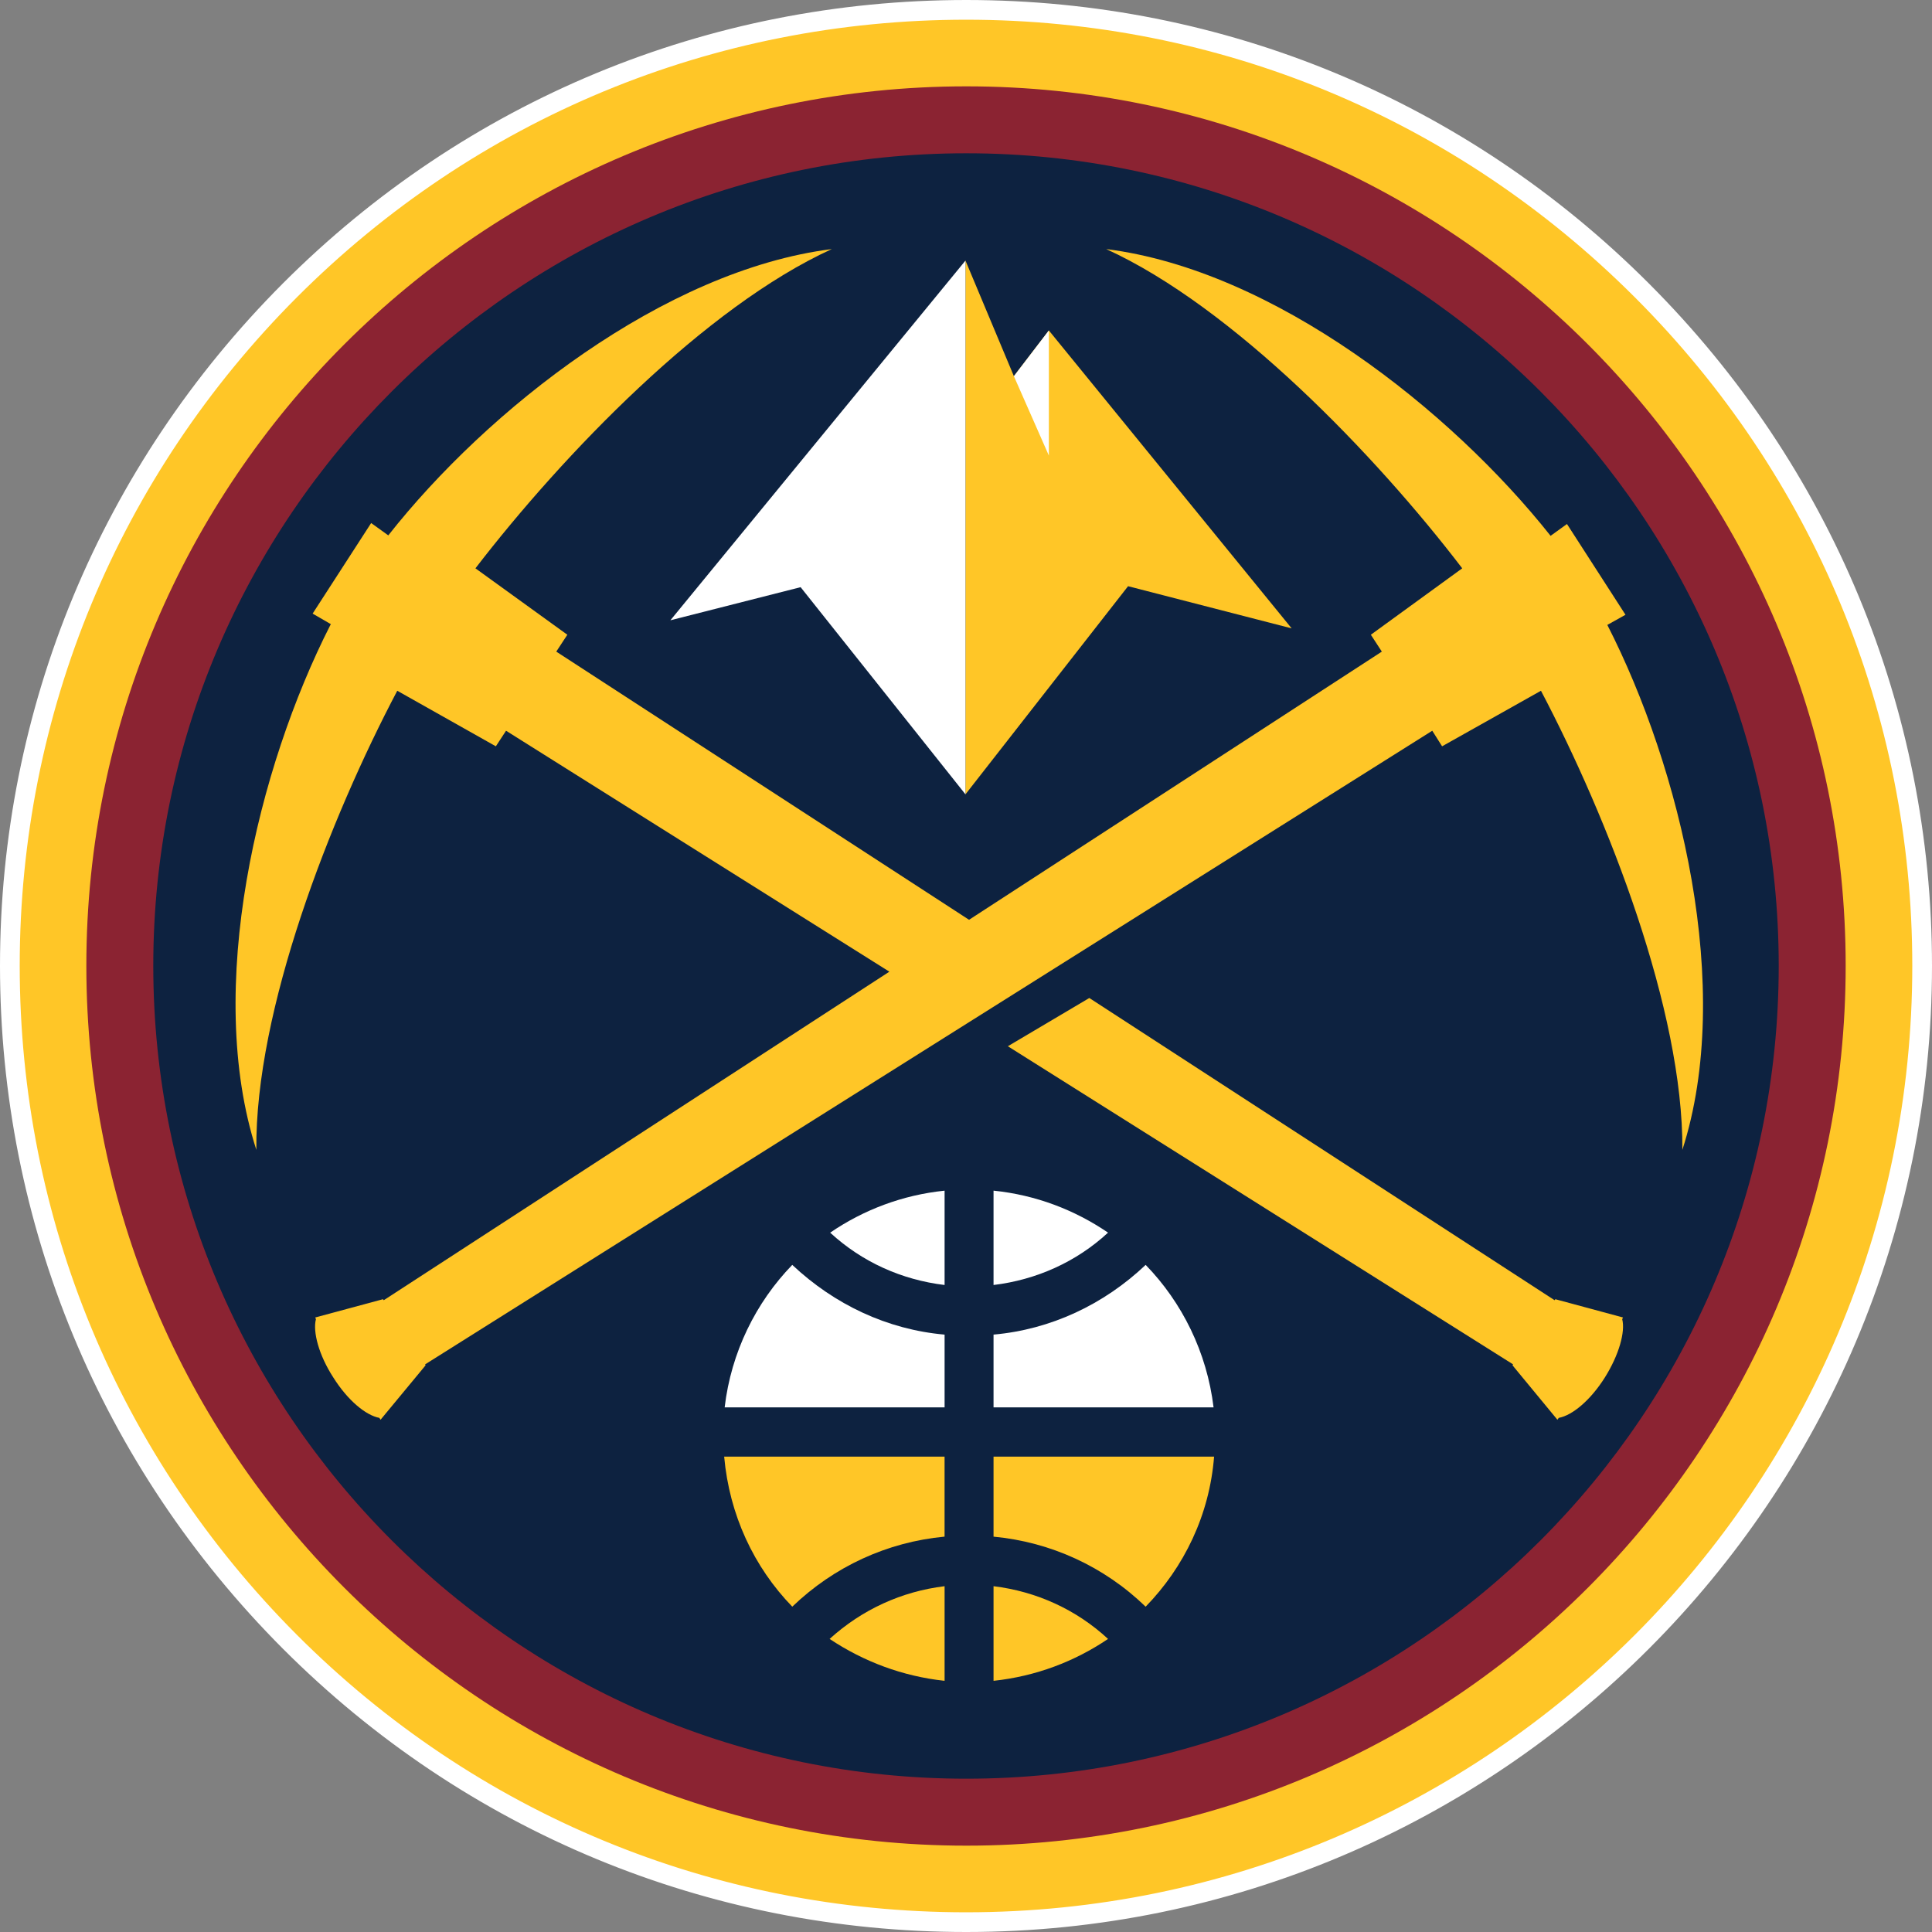 <?xml version="1.0" encoding="UTF-8"?>
<svg xmlns="http://www.w3.org/2000/svg" xmlns:xlink="http://www.w3.org/1999/xlink" version="1.1" viewBox="26.5 26.5 98 98">
  <rect x="26.5" y="26.5" width="98" height="98" fill="#808080" stroke="none"/>
  <!-- Generator: Sketch 50.2 (55047) - http://www.bohemiancoding.com/sketch -->
  <title>DEN</title>
  <desc>Created with Sketch.</desc>
  <defs></defs>
  <g id="DEN" stroke="none" stroke-width="1" fill="none" fill-rule="evenodd">
    <g id="Group" transform="translate(27, 27)">
      <path d="M48.513,0 C61.436,0 73.603,5.048 82.782,14.229 C91.945,23.39 97,35.577 97,48.489 C97,75.245 75.259,97 48.513,97 C35.559,97 23.377,91.962 14.203,82.777 C5.061,73.612 -0,61.434 -0,48.489 C-0,35.577 5.061,23.39 14.203,14.229 C23.377,5.048 35.559,0 48.513,0" id="Fill-1" stroke="#FFFFFF" fill="#FFC627"></path>
      <path d="M48.52,93.12 C73.115,93.12 93.121,73.113 93.121,48.487 C93.121,23.906 73.115,3.88 48.52,3.88 C23.895,3.88 3.88,23.906 3.88,48.487 C3.88,73.113 23.895,93.12 48.52,93.12" id="Fill-4" fill="#8B2332"></path>
      <path d="M7.275,48.488 C7.275,25.768 25.775,7.275 48.515,7.275 C71.25,7.275 89.725,25.768 89.725,48.488 C89.725,71.226 71.25,89.724 48.515,89.724 C25.775,89.724 7.275,71.226 7.275,48.488" id="Fill-6" fill="#0D2240"></path>
      <path d="M81.031,31.199 L81.952,30.684 L78.984,26.08 L78.153,26.68 C73.104,20.311 64.142,13.209 55.612,12.134 C62.034,15.066 69.259,22.555 73.671,28.328 L69.036,31.697 L69.593,32.553 L48.655,46.156 L27.717,32.553 L28.278,31.697 L23.616,28.328 C28.057,22.555 35.264,15.066 41.694,12.134 C33.174,13.208 24.204,20.294 19.196,26.657 L18.327,26.031 L15.358,30.625 L16.284,31.161 L16.26,31.199 C12.573,38.441 9.864,49.636 12.503,57.826 C12.434,50.75 16.236,41.017 19.651,34.538 L24.652,37.356 L25.169,36.566 L44.613,48.788 L18.966,65.453 L18.927,65.402 L15.489,66.329 L15.526,66.414 C15.358,67.053 15.673,68.237 16.404,69.367 C17.133,70.529 18.054,71.294 18.744,71.421 L18.803,71.516 L21.086,68.757 L21.066,68.706 L72.151,36.566 L72.65,37.356 L77.665,34.538 C81.075,41.017 84.882,50.75 84.838,57.826 C87.475,49.636 84.733,38.441 81.031,31.199" id="Fill-8" fill="#FFC627"></path>
      <path d="M78.394,65.402 L78.356,65.453 L54.755,50.123 L50.623,52.57 L76.249,68.706 L76.222,68.756 L78.499,71.516 L78.567,71.421 C79.257,71.294 80.178,70.529 80.909,69.367 C81.618,68.236 81.954,67.052 81.785,66.414 L81.828,66.329 L78.394,65.402 Z" id="Fill-10" fill="#FFC627"></path>
      <polygon id="Fill-12" fill="#FFC627" points="52.703 16.262 50.929 18.58 48.473 12.718 48.473 39.792 56.721 29.235 65.019 31.374"></polygon>
      <polygon id="Fill-14" fill="#FFFFFF" points="52.703 22.609 52.703 16.262 50.929 18.581"></polygon>
      <polygon id="Fill-16" fill="#FFFFFF" points="48.473 12.718 33.505 30.964 40.111 29.284 48.473 39.793"></polygon>
      <path d="M39.688,80.998 C41.806,78.962 44.504,77.719 47.413,77.445 L47.413,73.387 L36.233,73.387 C36.498,76.342 37.739,78.99 39.688,80.998" id="Fill-18" fill="#FFC627"></path>
      <path d="M47.414,84.759 L47.414,79.959 C45.243,80.224 43.234,81.136 41.582,82.634 C43.301,83.78 45.282,84.53 47.414,84.759" id="Fill-20" fill="#FFC627"></path>
      <path d="M49.897,59.895 L49.897,64.681 C52.062,64.419 54.087,63.52 55.705,62.025 C54.01,60.87 52.041,60.114 49.897,59.895" id="Fill-22" fill="#FFFFFF"></path>
      <path d="M57.613,63.661 C55.491,65.672 52.801,66.94 49.897,67.197 L49.897,70.888 L61.058,70.888 C60.719,68.091 59.464,65.567 57.613,63.661" id="Fill-24" fill="#FFFFFF"></path>
      <path d="M47.414,64.681 L47.414,59.896 C45.282,60.114 43.301,60.869 41.61,62.026 C43.234,63.521 45.243,64.419 47.414,64.681" id="Fill-26" fill="#FFFFFF"></path>
      <path d="M49.897,73.388 L49.897,77.446 C52.8,77.719 55.511,78.962 57.612,80.999 C59.566,78.991 60.852,76.342 61.084,73.388 L49.897,73.388 Z" id="Fill-28" fill="#FFC627"></path>
      <path d="M36.258,70.889 L47.414,70.889 L47.414,67.198 C44.503,66.941 41.825,65.671 39.687,63.661 C37.841,65.567 36.586,68.091 36.258,70.889" id="Fill-30" fill="#FFFFFF"></path>
      <path d="M49.897,84.759 C52.041,84.53 54.01,83.78 55.705,82.634 C54.087,81.136 52.062,80.224 49.897,79.959 L49.897,84.759 Z" id="Fill-32" fill="#FFC627"></path>
    </g>
  </g>
</svg>

